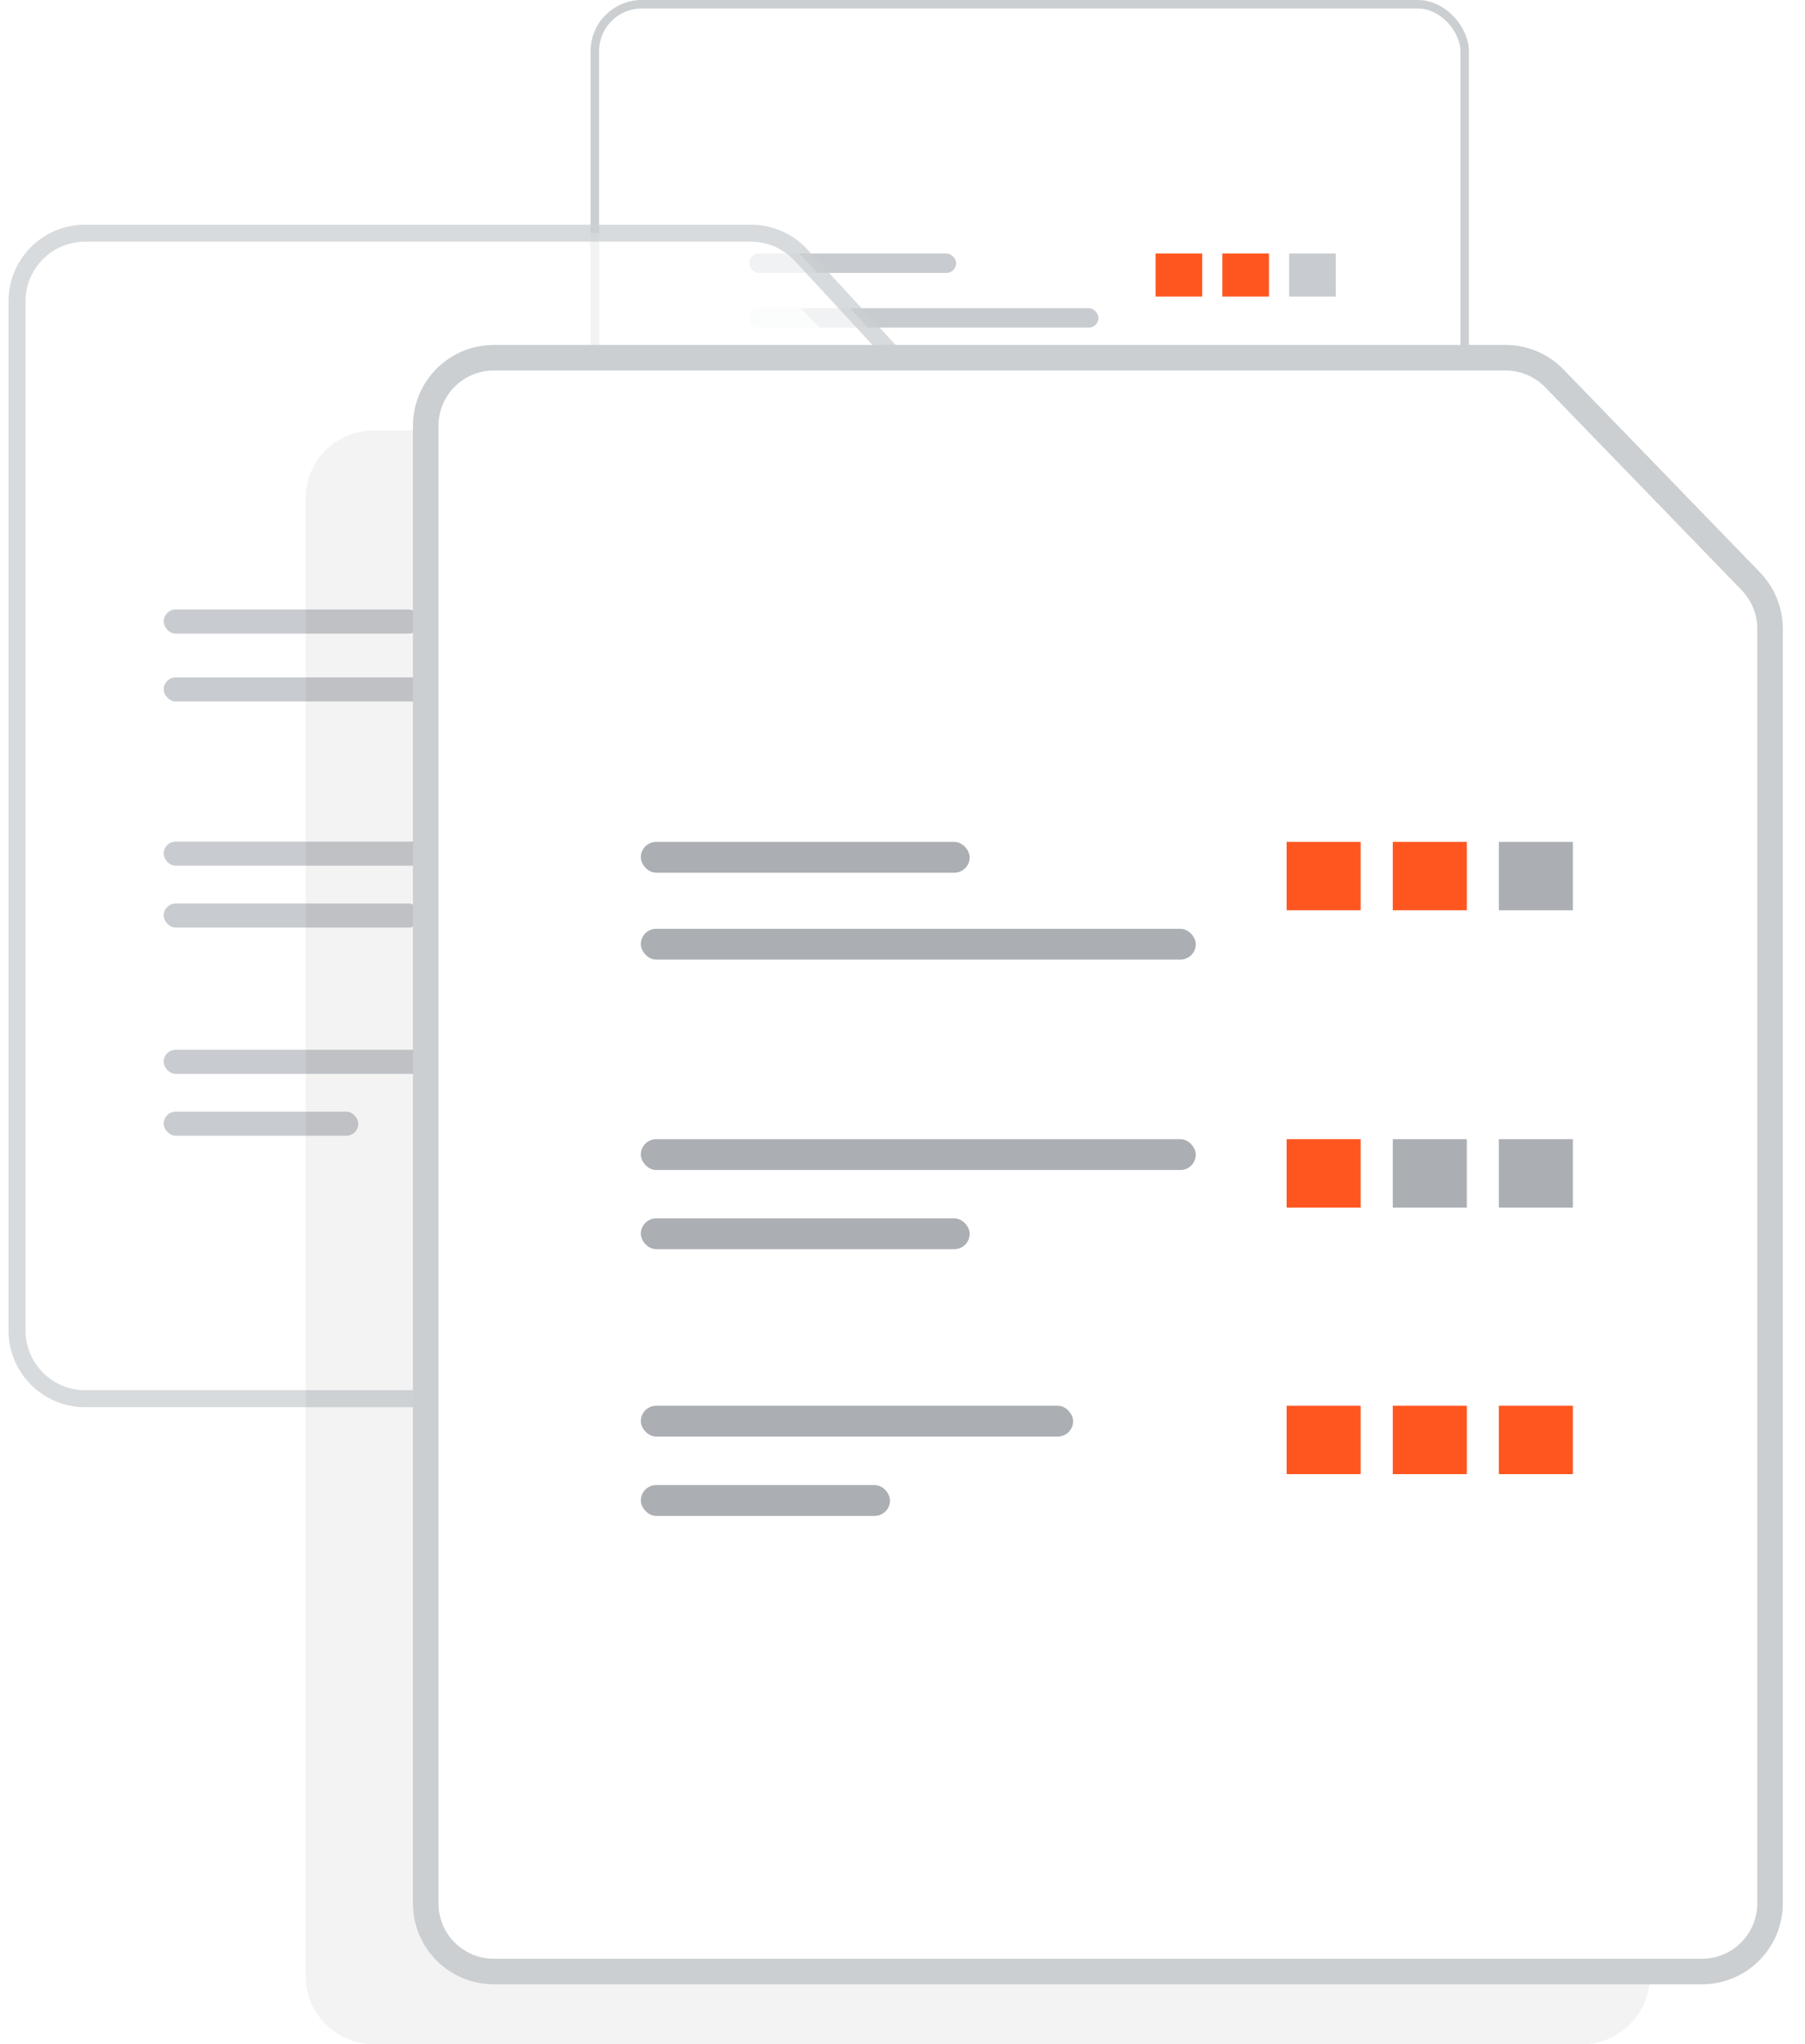 <svg width="106" height="120" viewBox="0 0 106 120" fill="none" xmlns="http://www.w3.org/2000/svg">
<rect x="34.934" y="0.25" width="51.079" height="59.5" rx="2.75" fill="white" stroke="#CBCFD1" stroke-width="0.5"/>
<rect x="67.863" y="14.883" width="2.735" height="2.527" fill="#FF5620"/>
<rect x="71.785" y="14.883" width="2.735" height="2.527" fill="#FF5620"/>
<rect x="75.707" y="14.883" width="2.735" height="2.527" fill="#C8CBCF"/>
<rect x="43.996" y="14.883" width="12.154" height="1.139" rx="0.57" fill="#C8CBCF"/>
<rect x="43.996" y="18.094" width="20.51" height="1.139" rx="0.57" fill="#C8CBCF"/>
<rect x="67.863" y="25.867" width="2.735" height="2.527" fill="#FF5620"/>
<rect x="71.785" y="25.867" width="2.735" height="2.527" fill="#C8CBCF"/>
<rect x="75.707" y="25.867" width="2.735" height="2.527" fill="#C8CBCF"/>
<rect x="43.996" y="28.789" width="12.154" height="1.139" rx="0.57" fill="#C8CBCF"/>
<rect x="43.996" y="25.867" width="20.51" height="1.139" rx="0.57" fill="#C8CBCF"/>
<rect x="67.863" y="35.719" width="2.735" height="2.527" fill="#FF5620"/>
<rect x="71.785" y="35.719" width="2.735" height="2.527" fill="#FF5620"/>
<rect x="75.707" y="35.719" width="2.735" height="2.527" fill="#FF5620"/>
<rect x="43.996" y="35.719" width="15.978" height="1.139" rx="0.57" fill="#C8CBCF"/>
<rect x="43.996" y="38.648" width="9.21" height="1.139" rx="0.57" fill="#C8CBCF"/>
<path d="M1 78.109V17.688C1 15.478 2.791 13.688 5 13.688H44.1C45.216 13.688 46.281 14.153 47.038 14.973L54.324 22.858C55.007 23.598 55.386 24.567 55.386 25.573V78.109C55.386 80.318 53.595 82.109 51.386 82.109H5C2.791 82.109 1 80.318 1 78.109Z" fill="white" fill-opacity="0.75" stroke="#CBCFD1" stroke-opacity="0.75"/>
<g filter="url(#filter0_d_5041_12688)">
<path d="M53.775 24.161L45.509 15.495C44.886 14.842 43.785 15.282 43.785 16.185V24.851C43.785 25.404 44.233 25.851 44.785 25.851H53.052C53.931 25.851 54.382 24.797 53.775 24.161Z" fill="white" fill-opacity="0.75" shape-rendering="crispEdges"/>
</g>
<rect x="39.23" y="35.781" width="3.394" height="3.136" fill="#FF5620"/>
<rect x="44.098" y="35.781" width="3.394" height="3.136" fill="#FF5620"/>
<rect x="48.965" y="35.781" width="3.394" height="3.136" fill="#C8CBCF"/>
<rect x="9.613" y="35.781" width="15.082" height="1.414" rx="0.707" fill="#C8CBCF"/>
<rect x="9.613" y="39.766" width="25.451" height="1.414" rx="0.707" fill="#C8CBCF"/>
<rect x="39.23" y="49.406" width="3.394" height="3.136" fill="#FF5620"/>
<rect x="44.098" y="49.406" width="3.394" height="3.136" fill="#C8CBCF"/>
<rect x="48.965" y="49.406" width="3.394" height="3.136" fill="#C8CBCF"/>
<rect x="9.613" y="53.039" width="15.082" height="1.414" rx="0.707" fill="#C8CBCF"/>
<rect x="9.613" y="49.406" width="25.451" height="1.414" rx="0.707" fill="#C8CBCF"/>
<rect x="39.23" y="61.625" width="3.394" height="3.136" fill="#FF5620"/>
<rect x="44.098" y="61.625" width="3.394" height="3.136" fill="#FF5620"/>
<rect x="48.965" y="61.625" width="3.394" height="3.136" fill="#FF5620"/>
<rect x="9.613" y="61.625" width="19.827" height="1.414" rx="0.707" fill="#C8CBCF"/>
<rect x="9.613" y="65.258" width="11.428" height="1.414" rx="0.707" fill="#C8CBCF"/>
<path d="M17.949 116.002V29.266C17.949 27.056 19.74 25.266 21.949 25.266H81.361C82.444 25.266 83.481 25.705 84.234 26.483L95.77 38.392C96.493 39.138 96.897 40.136 96.897 41.175V116.002C96.897 118.212 95.106 120.002 92.897 120.002H21.949C19.74 120.002 17.949 118.212 17.949 116.002Z" fill="black" fill-opacity="0.05"/>
<path d="M25 111.737V25C25 22.791 26.791 21 29 21H88.412C89.495 21 90.531 21.439 91.285 22.217L102.821 34.127C103.543 34.873 103.947 35.871 103.947 36.91V111.737C103.947 113.946 102.157 115.737 99.947 115.737H29C26.791 115.737 25 113.946 25 111.737Z" fill="white" stroke="#CBCFD1" stroke-width="1.5"/>
<g filter="url(#filter1_d_5041_12688)">
<path d="M102.24 36.135L88.813 22.707C88.183 22.077 87.106 22.523 87.106 23.414V36.842C87.106 37.394 87.553 37.842 88.106 37.842H101.533C102.424 37.842 102.87 36.765 102.24 36.135Z" fill="white"/>
</g>
<rect x="75.559" y="49.422" width="4.346" height="4.016" fill="#FF5620"/>
<rect x="81.793" y="49.422" width="4.346" height="4.016" fill="#FF5620"/>
<rect x="88.023" y="49.422" width="4.346" height="4.016" fill="#ABAFB4"/>
<rect x="37.633" y="49.422" width="19.313" height="1.811" rx="0.905" fill="#ABAFB4"/>
<rect x="37.633" y="54.523" width="32.59" height="1.811" rx="0.905" fill="#ABAFB4"/>
<rect x="75.559" y="66.875" width="4.346" height="4.016" fill="#FF5620"/>
<rect x="81.793" y="66.875" width="4.346" height="4.016" fill="#ABAFB4"/>
<rect x="88.023" y="66.875" width="4.346" height="4.016" fill="#ABAFB4"/>
<rect x="37.633" y="71.523" width="19.313" height="1.811" rx="0.905" fill="#ABAFB4"/>
<rect x="37.633" y="66.875" width="32.59" height="1.811" rx="0.905" fill="#ABAFB4"/>
<rect x="75.559" y="82.523" width="4.346" height="4.016" fill="#FF5620"/>
<rect x="81.793" y="82.523" width="4.346" height="4.016" fill="#FF5620"/>
<rect x="88.023" y="82.523" width="4.346" height="4.016" fill="#FF5620"/>
<rect x="37.633" y="82.523" width="25.389" height="1.811" rx="0.905" fill="#ABAFB4"/>
<rect x="37.633" y="87.18" width="14.634" height="1.811" rx="0.905" fill="#ABAFB4"/>
<defs>
<filter id="filter0_d_5041_12688" x="40.785" y="13.18" width="16.27" height="16.672" filterUnits="userSpaceOnUse" color-interpolation-filters="sRGB">
<feFlood flood-opacity="0" result="BackgroundImageFix"/>
<feColorMatrix in="SourceAlpha" type="matrix" values="0 0 0 0 0 0 0 0 0 0 0 0 0 0 0 0 0 0 127 0" result="hardAlpha"/>
<feOffset dy="1"/>
<feGaussianBlur stdDeviation="1.5"/>
<feComposite in2="hardAlpha" operator="out"/>
<feColorMatrix type="matrix" values="0 0 0 0 0 0 0 0 0 0.156 0 0 0 0 0.3 0 0 0 0.2 0"/>
<feBlend mode="normal" in2="BackgroundImageFix" result="effect1_dropShadow_5041_12688"/>
<feBlend mode="normal" in="SourceGraphic" in2="effect1_dropShadow_5041_12688" result="shape"/>
</filter>
<filter id="filter1_d_5041_12688" x="84.106" y="20.414" width="21.43" height="21.43" filterUnits="userSpaceOnUse" color-interpolation-filters="sRGB">
<feFlood flood-opacity="0" result="BackgroundImageFix"/>
<feColorMatrix in="SourceAlpha" type="matrix" values="0 0 0 0 0 0 0 0 0 0 0 0 0 0 0 0 0 0 127 0" result="hardAlpha"/>
<feOffset dy="1"/>
<feGaussianBlur stdDeviation="1.5"/>
<feComposite in2="hardAlpha" operator="out"/>
<feColorMatrix type="matrix" values="0 0 0 0 0 0 0 0 0 0.156 0 0 0 0 0.3 0 0 0 0.2 0"/>
<feBlend mode="normal" in2="BackgroundImageFix" result="effect1_dropShadow_5041_12688"/>
<feBlend mode="normal" in="SourceGraphic" in2="effect1_dropShadow_5041_12688" result="shape"/>
</filter>
</defs>
</svg>

